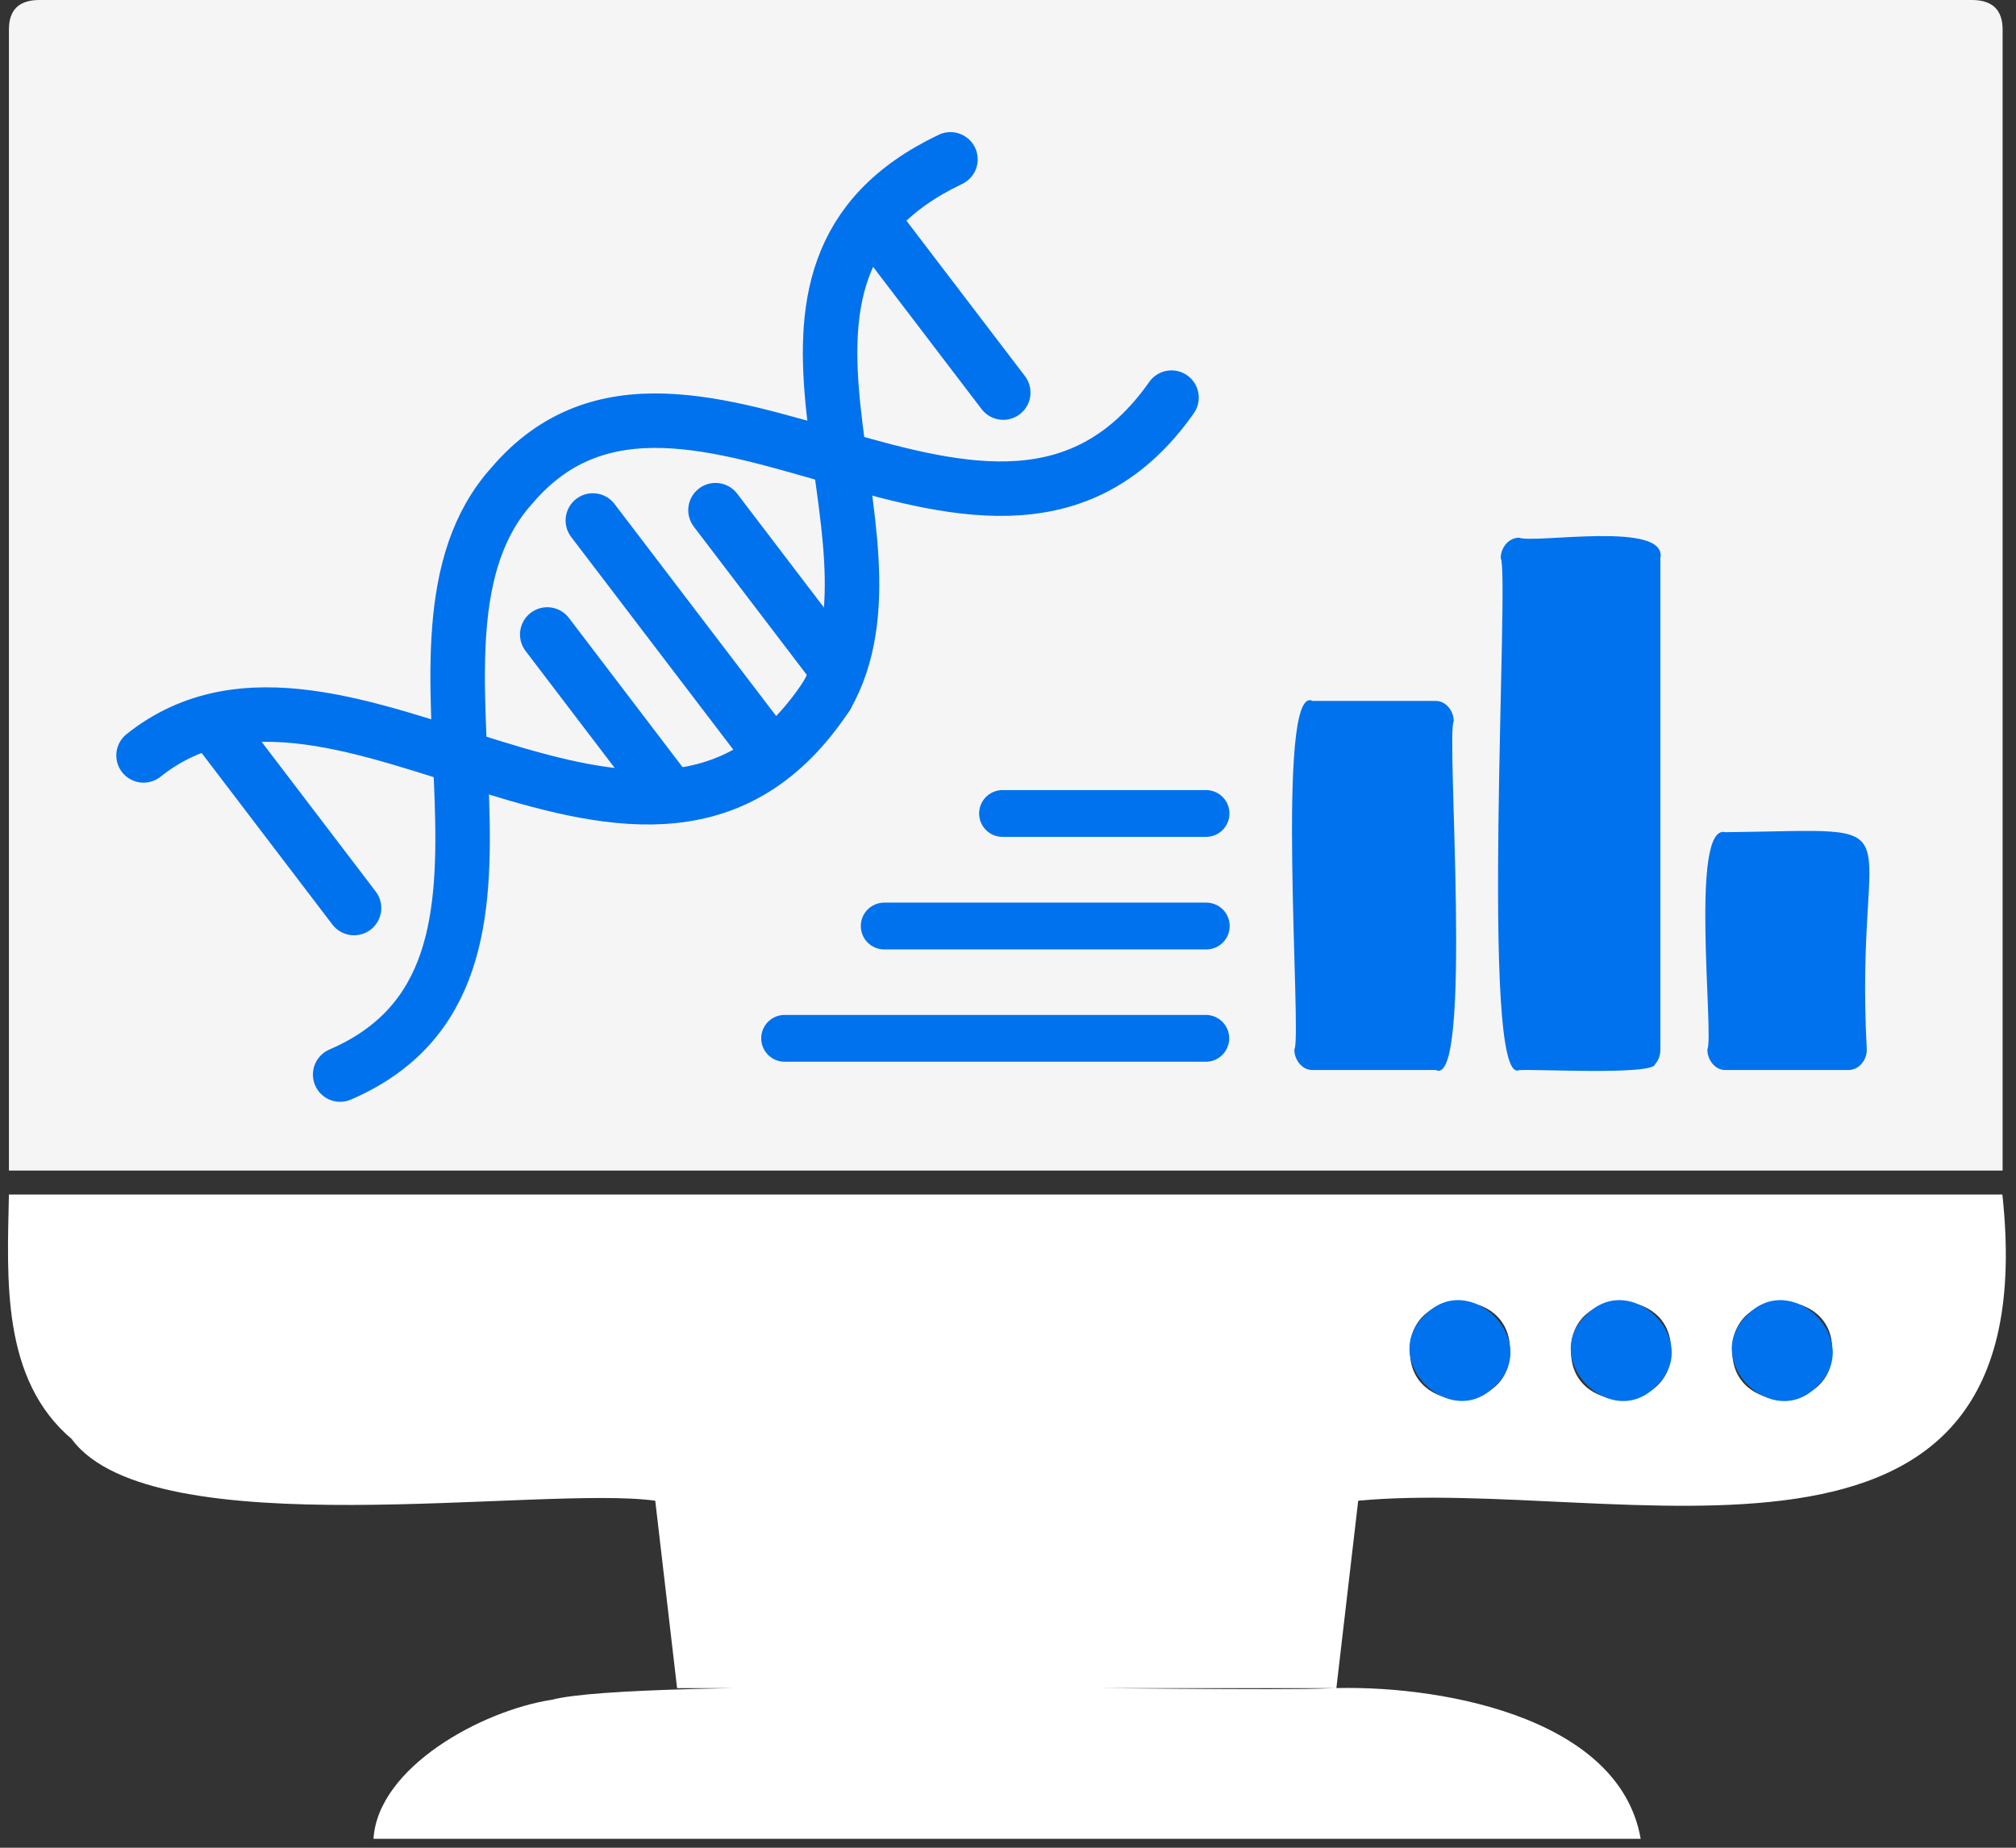 <svg width="84" height="77" viewBox="0 0 84 77" fill="none" xmlns="http://www.w3.org/2000/svg">
<rect x="0" y="0" width="84" height="77" fill="#333333" stroke="none"/>
<path d="M55.322 70.349H55.682L56.592 62.539H27.302L28.212 70.349H55.312M22.962 70.839C20.072 71.289 15.752 73.639 15.562 76.629H68.362C67.452 71.409 59.612 70.169 55.332 70.359C51.162 70.539 26.522 69.879 22.972 70.839M3.002 59.989C6.392 64.519 22.542 61.879 27.302 62.539H56.592C67.482 61.519 85.362 67.589 83.432 49.779H0.372C0.302 53.269 0.032 57.489 3.012 59.989M72.182 56.279C72.132 53.579 76.402 53.579 76.342 56.279C76.402 58.979 72.122 58.979 72.182 56.279ZM65.462 56.279C65.412 53.579 69.682 53.579 69.622 56.279C69.682 58.989 65.402 58.979 65.462 56.279ZM58.752 56.279C58.702 53.579 62.972 53.579 62.912 56.279C62.972 58.979 58.692 58.979 58.752 56.279Z" fill="white"/>
<path d="M59.363 54.811C57.403 56.681 60.433 59.701 62.303 57.751C64.253 55.881 61.233 52.861 59.363 54.811ZM66.083 54.811C64.123 56.671 67.153 59.711 69.023 57.751C70.973 55.881 67.953 52.861 66.083 54.811ZM72.793 54.811C70.833 56.681 73.863 59.711 75.733 57.751C77.683 55.881 74.663 52.861 72.793 54.811Z" fill="#0072ED"/>
<path d="M83.442 1.23C83.442 0.41 83.012 0 82.162 0H1.642C0.792 0 0.372 0.41 0.372 1.23V48.78H83.442V1.23Z" fill="#F5F5F5"/>
<path d="M41.772 33.9H50.252M32.692 43.27H50.242M36.842 38.59H50.262" stroke="#0072ED" stroke-width="1.95" stroke-linecap="round" stroke-linejoin="round"/>
<path d="M69.181 23.269C69.501 21.689 63.991 22.659 63.291 22.409C62.851 22.409 62.521 22.839 62.531 23.269C62.911 23.739 61.641 45.269 63.291 44.599C63.631 44.529 68.891 44.829 68.961 44.349C69.111 44.179 69.181 43.979 69.181 43.739V23.269Z" fill="#0072ED"/>
<path d="M54.692 29.209C53.112 28.409 54.262 43.359 53.932 43.729C53.922 44.159 54.252 44.599 54.692 44.589H59.822C61.392 45.399 60.242 30.429 60.572 30.069C60.582 29.639 60.252 29.209 59.822 29.209H54.692Z" fill="#0072ED"/>
<path d="M71.892 34.68C70.392 34.29 71.422 43.15 71.142 43.73C71.132 44.16 71.462 44.6 71.892 44.59H77.022C77.462 44.59 77.792 44.17 77.782 43.73C77.242 33.76 80.272 34.59 71.892 34.68Z" fill="#0072ED"/>
<path d="M36.632 9.58L41.802 16.36M29.812 21.26L34.772 27.77M9.052 30.36L14.752 37.84M22.802 26.44L27.722 32.9M24.702 21.69L31.722 30.9" stroke="#0072ED" stroke-width="2.27" stroke-linecap="round" stroke-linejoin="round"/>
<path d="M5.981 31.48C14.191 24.94 27.061 40.15 34.441 29" stroke="#0072ED" stroke-width="2.27" stroke-linecap="round" stroke-linejoin="round"/>
<path d="M14.173 44.78C23.963 40.56 15.523 26.67 21.333 20.23C28.573 11.73 41.493 26.98 48.813 16.57" stroke="#0072ED" stroke-width="2.27" stroke-linecap="round" stroke-linejoin="round"/>
<path d="M34.442 29.001C38.292 22.211 29.632 11.381 39.602 6.641" stroke="#0072ED" stroke-width="2.27" stroke-linecap="round" stroke-linejoin="round"/>
</svg>
